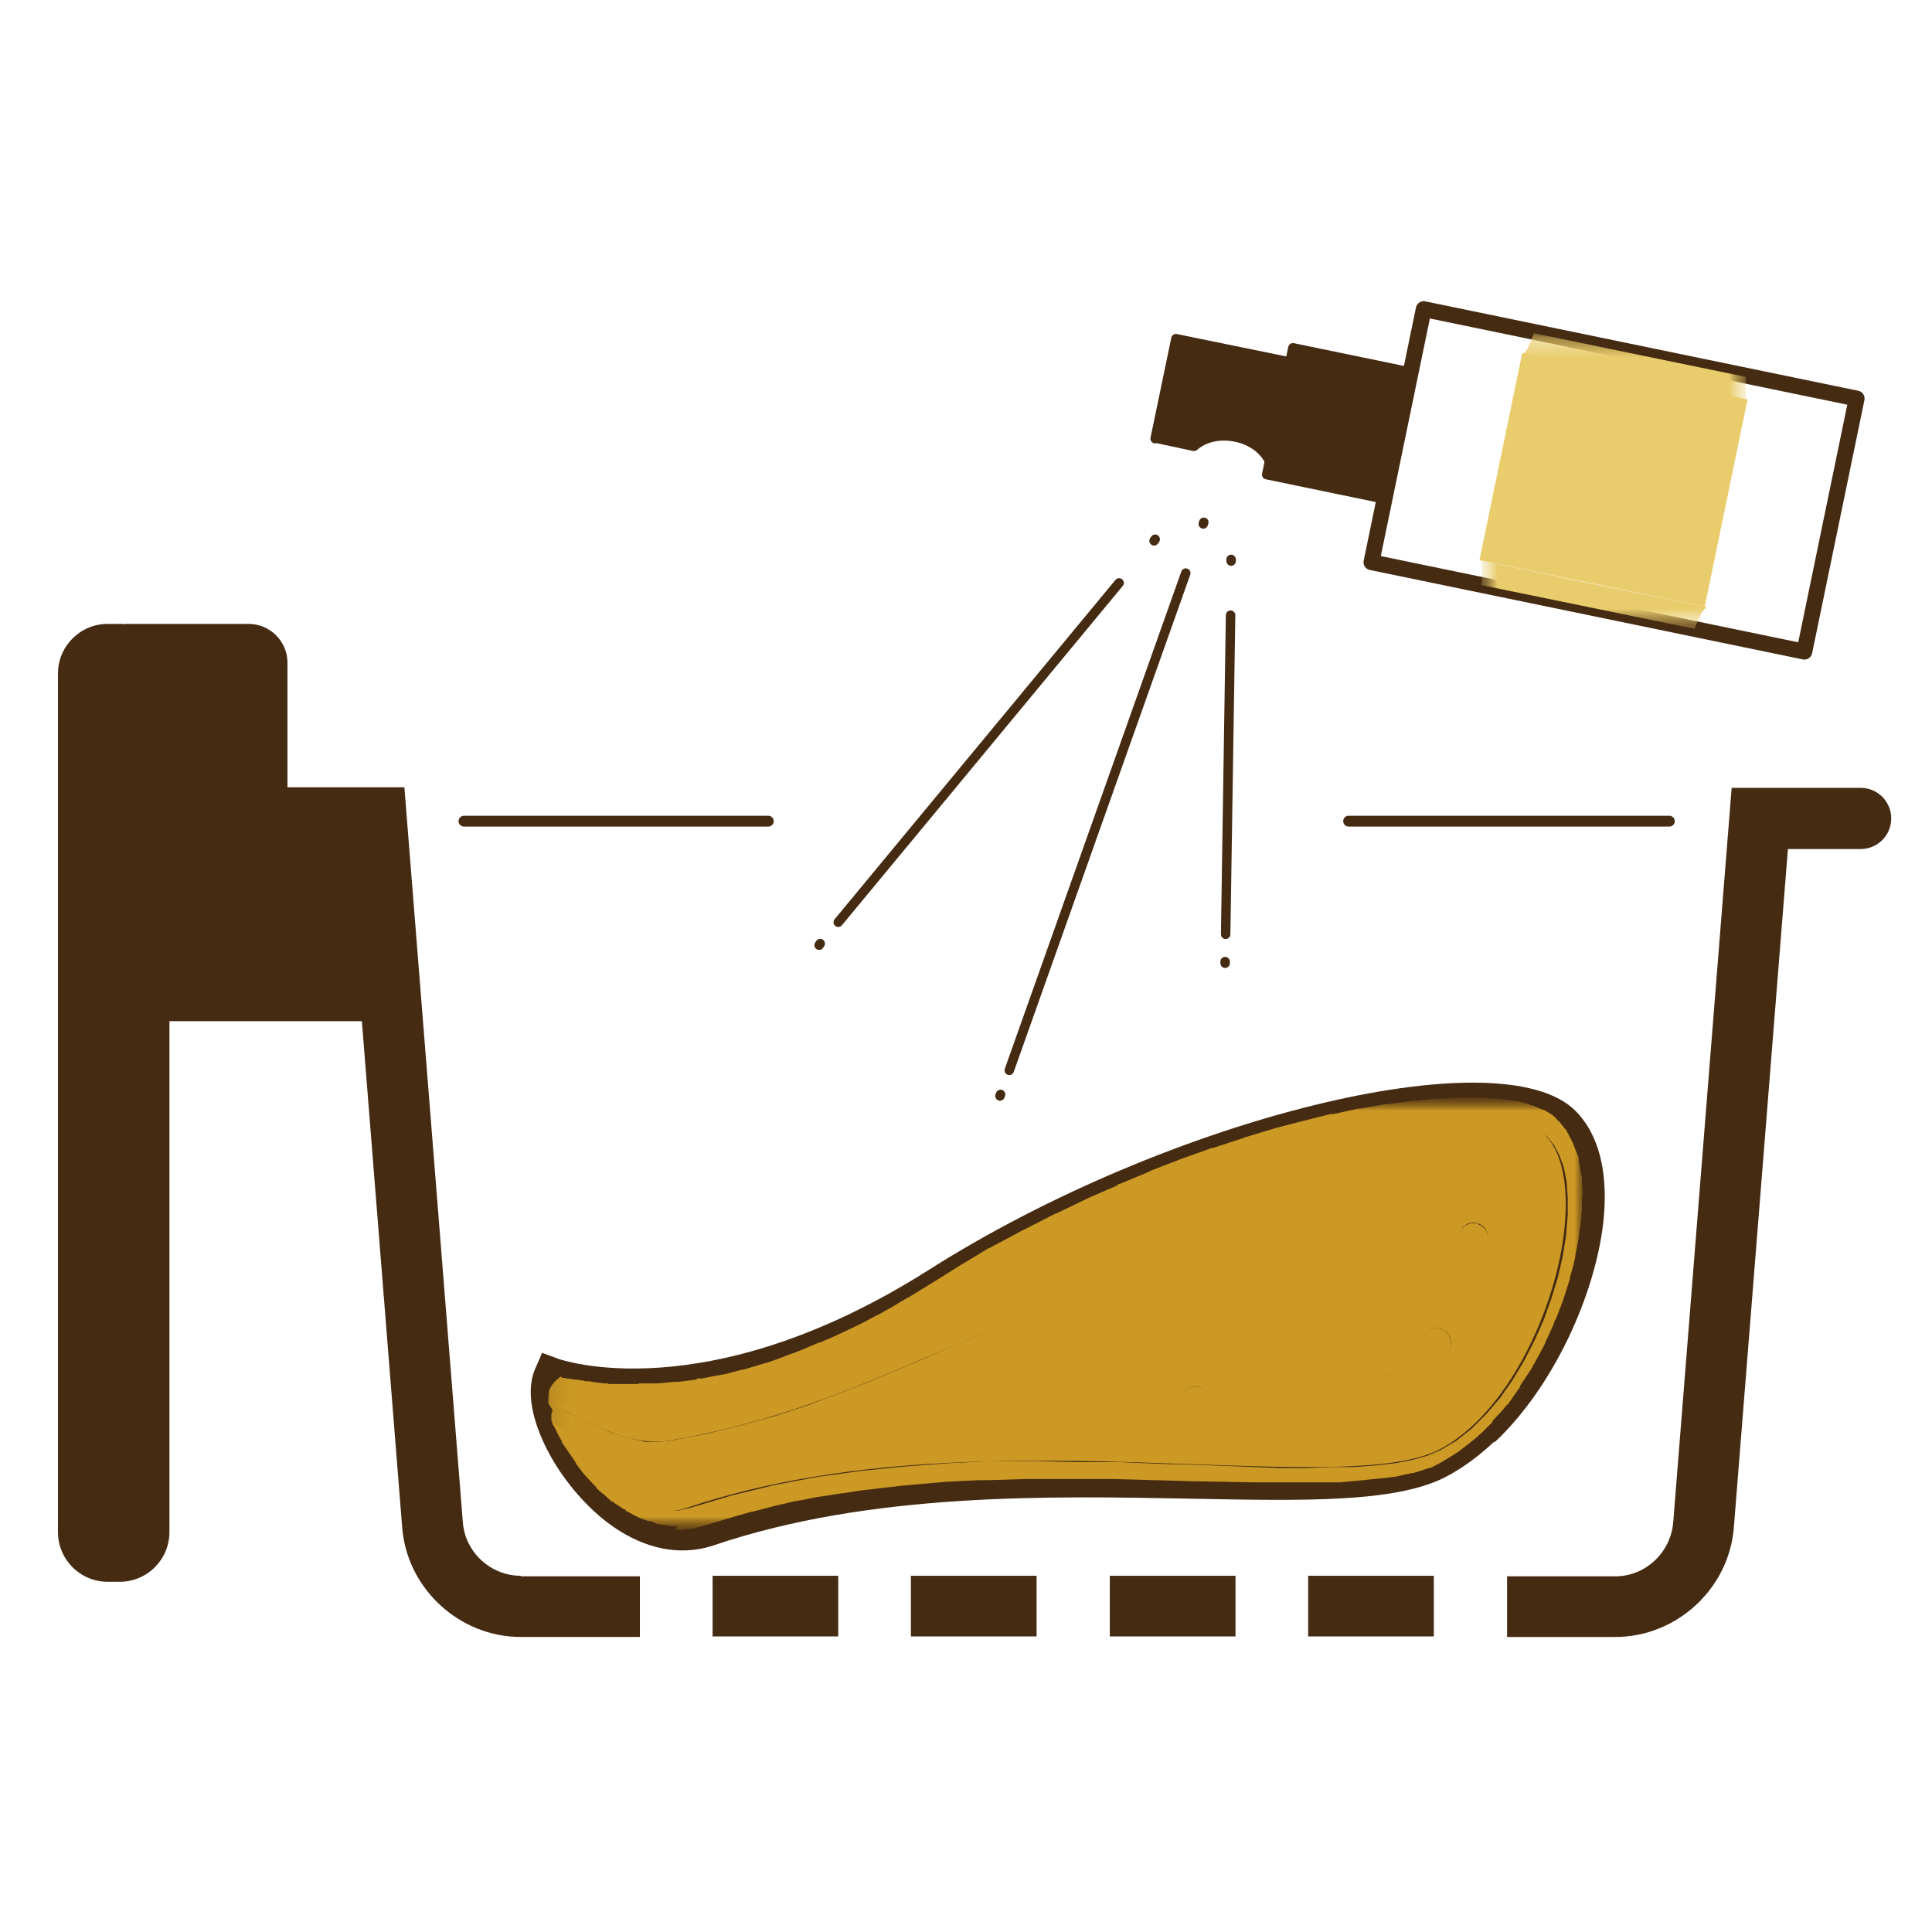 <?xml version="1.0" encoding="UTF-8"?> <svg xmlns="http://www.w3.org/2000/svg" width="100" height="100" viewBox="0 0 100 100" fill="none"><rect width="100" height="100" fill="white"></rect><path d="M6.196 32.293H5.574C4.152 32.293 3 33.446 3 34.867V79.299C3 80.721 4.152 81.873 5.574 81.873H6.196C7.617 81.873 8.77 80.721 8.77 79.299V34.867C8.77 33.446 7.617 32.293 6.196 32.293Z" fill="#462B13"></path><path d="M20.055 40.863H8.063V52.855H20.055V40.863Z" fill="#462B13"></path><path d="M14.879 44.285H6.479V32.293H12.871C13.974 32.293 14.879 33.198 14.879 34.301V44.285Z" fill="#462B13"></path><path d="M24.014 42.503H39.767" stroke="#462B13" stroke-width="0.56" stroke-linecap="round" stroke-linejoin="round"></path><path d="M69.804 42.503H86.406" stroke="#462B13" stroke-width="0.56" stroke-linecap="round" stroke-linejoin="round"></path><path d="M63.949 81.562H57.444V84.701H63.949V81.562Z" fill="#462B13"></path><path d="M26.956 81.562C25.4 81.562 24.071 80.346 23.957 78.79L20.931 40.75H14.257C13.38 40.75 12.673 41.457 12.673 42.334C12.673 43.21 13.38 43.917 14.257 43.917H18.018L20.818 79.073C21.073 82.241 23.788 84.729 26.956 84.729H33.121V81.59H26.956V81.562Z" fill="#462B13"></path><path d="M96.305 40.778H89.63L86.604 78.818C86.462 80.374 85.161 81.59 83.606 81.59H78.006V84.73H83.606C86.773 84.73 89.489 82.241 89.743 79.073L92.543 43.946H96.305C97.182 43.946 97.889 43.239 97.889 42.362C97.889 41.485 97.182 40.778 96.305 40.778Z" fill="#462B13"></path><path d="M53.654 81.562H47.149V84.701H53.654V81.562Z" fill="#462B13"></path><path d="M43.388 81.562H36.883V84.701H43.388V81.562Z" fill="#462B13"></path><path d="M74.216 81.562H67.711V84.701H74.216V81.562Z" fill="#462B13"></path><path d="M47.856 66.6C47.376 66.911 46.923 67.194 46.471 67.477C44.236 70.814 32.216 71.776 28.172 71.889C26.644 71.946 30.632 77.433 32.046 78.507C33.376 79.356 34.875 79.808 36.345 79.271C50.741 74.123 68.757 78.366 74.329 75.481C79.901 72.596 83.634 61.085 80.127 57.691C76.592 54.297 59.82 58.511 47.856 66.572V66.6Z" fill="#CB9924"></path><path d="M77.327 74.633C76.507 75.396 75.63 76.047 74.725 76.499C72.123 77.772 67.541 77.687 61.743 77.574C54.333 77.433 45.085 77.235 36.968 79.978C34.479 80.826 31.707 79.667 29.501 76.867C28.087 75.085 26.984 72.54 27.691 70.871L28.058 70.022L28.907 70.334C28.907 70.334 36.487 73.077 48.083 65.724C60.47 57.861 77.666 53.618 81.541 57.493C82.785 58.738 83.266 60.746 82.984 63.291C82.559 66.996 80.438 71.748 77.383 74.633H77.327ZM28.143 72.568C28.37 73.303 28.907 74.35 29.812 75.424C30.491 76.273 32.951 78.931 35.525 78.055C44.123 75.142 53.937 75.509 61.828 75.792C67.4 75.99 72.236 76.16 74.442 75.057C78.147 73.19 80.834 67.222 81.032 62.839C81.117 60.972 80.749 59.53 79.986 58.766C77.129 55.966 60.64 59.134 48.167 67.421C38.438 73.869 31.056 73.218 28.143 72.568Z" fill="#462B13"></path><path d="M76.903 63.63C77.129 63.97 77.044 64.451 76.677 64.677C76.337 64.903 75.856 64.79 75.63 64.451C75.404 64.111 75.517 63.63 75.856 63.404C76.196 63.178 76.677 63.291 76.903 63.63Z" fill="#462B13"></path><path d="M62.507 72.115C62.733 72.455 62.648 72.936 62.28 73.162C61.941 73.388 61.46 73.275 61.234 72.936C61.008 72.596 61.121 72.115 61.46 71.889C61.8 71.663 62.28 71.776 62.507 72.115Z" fill="#462B13"></path><path d="M74.98 69.089C75.206 69.428 75.121 69.909 74.753 70.136C74.414 70.362 73.933 70.249 73.707 69.909C73.481 69.57 73.594 69.089 73.933 68.863C74.272 68.637 74.753 68.75 74.98 69.089Z" fill="#462B13"></path><path d="M60.866 67.194C60.866 67.194 60.753 67.279 60.669 67.279C55.832 67.93 52.127 69.513 48.196 71.182C44.293 72.851 40.248 74.604 34.818 75.509C32.018 75.962 28.2 73.416 28.03 73.303C27.832 73.162 27.747 72.851 27.832 72.653C27.945 72.426 28.172 72.37 28.398 72.511C28.426 72.511 32.103 75 34.592 74.576C39.937 73.671 43.953 71.974 47.828 70.305C51.788 68.608 55.549 66.996 60.471 66.346C60.697 66.317 60.923 66.515 60.98 66.77C61.008 66.94 60.98 67.109 60.866 67.194Z" fill="#462B13"></path><path d="M72.491 71.663C72.83 72.172 72.689 72.851 72.18 73.162C71.671 73.501 70.992 73.36 70.681 72.851C70.37 72.342 70.483 71.663 70.992 71.352C71.501 71.013 72.18 71.154 72.491 71.663Z" fill="#462B13"></path><path d="M59.82 22.677L61.8 23.102C62.309 22.649 63.101 22.451 63.949 22.621C64.826 22.79 65.476 23.328 65.731 23.922L66.834 24.148L67.909 18.972L60.866 17.53L59.791 22.706L59.82 22.677Z" fill="#462B13"></path><path d="M59.82 22.677L61.8 23.102C62.309 22.649 63.101 22.451 63.949 22.621C64.826 22.79 65.476 23.328 65.731 23.922L66.834 24.148L67.909 18.972L60.866 17.53L59.791 22.706L59.82 22.677Z" stroke="#462B13" stroke-width="0.49" stroke-linecap="round" stroke-linejoin="round"></path><path d="M66.921 18.003L65.564 24.567L71.74 25.844L73.097 19.28L66.921 18.003Z" fill="#462B13"></path><path d="M66.921 18.003L65.564 24.567L71.74 25.844L73.097 19.28L66.921 18.003Z" stroke="#462B13" stroke-width="0.49" stroke-linecap="round" stroke-linejoin="round"></path><path d="M73.692 16L70.986 29.101L93.394 33.729L96.1 20.628L73.692 16Z" fill="white"></path><path d="M73.692 16L70.986 29.101L93.394 33.729L96.1 20.628L73.692 16Z" stroke="#462B13" stroke-width="0.82" stroke-linecap="round" stroke-linejoin="round"></path><path d="M62.309 27.033L62.281 27.118" stroke="#462B13" stroke-width="0.49" stroke-linecap="round" stroke-linejoin="round"></path><path d="M61.376 29.663L52.24 55.4" stroke="#462B13" stroke-width="0.49" stroke-linecap="round" stroke-linejoin="round"></path><path d="M51.788 56.645L51.759 56.73" stroke="#462B13" stroke-width="0.49" stroke-linecap="round" stroke-linejoin="round"></path><path d="M63.723 28.956V29.041" stroke="#462B13" stroke-width="0.49" stroke-linecap="round" stroke-linejoin="round"></path><path d="M63.695 31.841L63.44 48.358" stroke="#462B13" stroke-width="0.49" stroke-linecap="round" stroke-linejoin="round"></path><path d="M63.412 49.772V49.857" stroke="#462B13" stroke-width="0.49" stroke-linecap="round" stroke-linejoin="round"></path><path d="M59.792 27.91L59.735 27.994" stroke="#462B13" stroke-width="0.49" stroke-linecap="round" stroke-linejoin="round"></path><path d="M57.925 30.172L43.388 47.736" stroke="#462B13" stroke-width="0.49" stroke-linecap="round" stroke-linejoin="round"></path><path d="M42.454 48.839L42.398 48.924" stroke="#462B13" stroke-width="0.49" stroke-linecap="round" stroke-linejoin="round"></path><path d="M78.791 18.273L76.577 28.992L88.238 31.4L90.452 20.681L78.791 18.273Z" fill="#E9CC6B"></path><g style="mix-blend-mode:darken"><mask id="mask0_6_6700" style="mask-type:luminance" maskUnits="userSpaceOnUse" x="76" y="17" width="15" height="16"><path d="M90.478 17.247H76.62V32.548H90.478V17.247Z" fill="white"></path></mask><g mask="url(#mask0_6_6700)"><mask id="mask1_6_6700" style="mask-type:luminance" maskUnits="userSpaceOnUse" x="76" y="17" width="15" height="16"><path d="M90.478 17.247H76.62V32.548H90.478V17.247Z" fill="white"></path></mask><g mask="url(#mask1_6_6700)"><path fill-rule="evenodd" clip-rule="evenodd" d="M87.707 32.548L87.82 32.265L87.905 32.067L87.99 31.897L88.046 31.756L88.131 31.643L88.188 31.558L88.244 31.501H88.301V31.416L82.475 30.229L76.648 29.012V29.097V29.154L76.705 29.267V29.409V29.578V30.002L76.677 30.285L87.707 32.548ZM90.479 20.782L90.422 20.669V20.613L90.365 20.499V20.358V20.188V19.99V19.764V19.509L79.392 17.247L79.279 17.53L79.194 17.756L79.109 17.926L79.052 18.067L78.968 18.18L78.911 18.265L78.854 18.322H78.798V18.406L84.624 19.623L90.45 20.811L90.479 20.782Z" fill="#E9CC6B"></path></g></g></g><g style="mix-blend-mode:darken"><mask id="mask2_6_6700" style="mask-type:luminance" maskUnits="userSpaceOnUse" x="28" y="56" width="55" height="24"><path d="M82.022 56.899H28.058V79.186H82.022V56.899Z" fill="white"></path></mask><g mask="url(#mask2_6_6700)"><mask id="mask3_6_6700" style="mask-type:luminance" maskUnits="userSpaceOnUse" x="28" y="56" width="55" height="24"><path d="M82.022 56.899H28.058V79.186H82.022V56.899Z" fill="white"></path></mask><g mask="url(#mask3_6_6700)"><path fill-rule="evenodd" clip-rule="evenodd" d="M34.931 79.186H35.157H35.299L35.78 79.129H35.865L35.949 79.101L36.657 78.903L37.986 78.507L38.862 78.253H38.919L40.107 77.942L41.21 77.687H41.267L42.285 77.489L43.586 77.291H43.642L44.519 77.15L45.962 76.98H45.99L46.725 76.895L48.309 76.754H48.337L48.959 76.697L50.685 76.612H51.194L53.004 76.556H55.295H57.501H57.699L59.679 76.612H59.764L61.743 76.669H61.772L63.27 76.697H63.44L64.741 76.725H65.081H66.155H68.786H69.351L69.974 76.669L70.567 76.612L71.077 76.556H71.105L71.699 76.499L72.123 76.443H72.18L72.689 76.33L73.085 76.245H73.141L73.622 76.103L73.933 75.99H74.018L74.357 75.82L74.668 75.651L74.753 75.594L75.178 75.34L75.573 75.085L75.63 75.028L75.998 74.746L76.422 74.406L76.479 74.35L76.761 74.095L77.242 73.614V73.558L77.695 73.077L78.006 72.709H78.034L78.543 71.974L78.685 71.776V71.719L79.307 70.786V70.73L79.363 70.673L79.929 69.627L79.986 69.485L80.438 68.495V68.439L80.58 68.156L80.891 67.336L81.06 66.826L81.258 66.176V66.12L81.428 65.526L81.541 65.016V64.96L81.683 64.253L81.739 63.885V63.829L81.852 63.065V62.782L81.881 62.697V62.047L81.909 61.792V61.707L81.881 61.17V60.887L81.824 60.774L81.767 60.35L81.711 60.039V59.897L81.598 59.643L81.456 59.275L81.4 59.134L81.343 59.021L81.117 58.596L81.06 58.483L81.004 58.427L80.693 58.031H80.664L80.495 57.833L80.325 57.691L80.042 57.522L79.873 57.437H79.844L79.307 57.21H79.194L79.165 57.154L78.487 56.984H78.43H78.374L77.582 56.871H77.553L76.62 56.815H75.46L74.386 56.871H74.301L73.141 56.984H73.056L71.84 57.154H71.812H71.699L70.426 57.38H70.313L69.012 57.663H68.871L67.513 58.002L67.4 58.031L65.986 58.398L65.901 58.427L64.402 58.879L64.345 58.907L62.79 59.416H62.733L61.149 59.982L59.537 60.604H59.509V60.633L57.953 61.283H57.868V61.34L56.37 61.99L56.2 62.075L54.786 62.754L54.531 62.867L53.202 63.546L52.862 63.715L51.646 64.366L51.222 64.592H51.194L50.119 65.243L49.553 65.582L48.62 66.176L47.97 66.572L47.008 67.166H46.98L46.273 67.59L45.424 68.071H45.396L44.66 68.467L43.897 68.835L43.105 69.202L42.455 69.485H42.398L41.606 69.825L41.04 70.051H41.012L40.192 70.362L39.711 70.532H39.683L38.834 70.786L38.438 70.899H38.382L37.533 71.126L37.222 71.182H37.194L36.317 71.352H36.091L36.034 71.408L35.129 71.522H34.988H34.931L34.026 71.606H33.065L33.036 71.635H32.273H31.509L31.453 71.606H31.255L30.83 71.55H30.802L30.491 71.493H30.265L30.236 71.465L29.812 71.408H29.756L29.416 71.352H29.36L29.218 71.323H29.105L29.048 71.267H28.992L28.822 71.408L28.681 71.55L28.568 71.691L28.483 71.833L28.398 72.031V72.228L28.37 72.427V72.624L28.483 72.794L28.596 72.964V73.02L28.539 73.19V73.36V73.529L28.596 73.671V73.728L28.652 73.784L28.964 74.406L29.077 74.604V74.661L29.36 75.057L29.671 75.509L29.784 75.679L29.84 75.792L30.095 76.132L30.18 76.245L30.406 76.499L30.774 76.895H30.802L30.887 77.037L31.198 77.32H31.226L31.65 77.715H31.707L31.764 77.772L32.273 78.111H32.329L32.442 78.225L32.867 78.451L32.98 78.507L33.234 78.621L33.574 78.734H33.687L33.998 78.875L34.281 78.931H34.422L34.733 78.988H35.073L34.931 79.186ZM34.281 78.168L33.658 78.083L33.065 77.913L32.527 77.659L31.99 77.348L31.509 77.008L31.085 76.641L30.689 76.273L30.349 75.934L30.067 75.623L29.869 75.396L29.246 74.604L28.794 73.841L29.048 74.01L29.558 74.265L30.123 74.548L30.745 74.831L31.396 75.085L32.075 75.311L32.754 75.481L33.461 75.594H34.139H34.818L36.798 75.198L38.665 74.746L40.418 74.237L42.087 73.671L43.699 73.105L45.254 72.483L46.753 71.861L48.224 71.239L49.695 70.616L51.137 70.022L52.608 69.429L54.107 68.891L55.663 68.41L57.275 67.986L58.943 67.618L60.697 67.336L60.923 67.222L61.036 67.025V66.742L60.923 66.487L60.725 66.317H60.499L58.689 66.572L56.992 66.94L55.38 67.392L53.824 67.873L52.297 68.439L50.826 69.033L49.327 69.655L47.856 70.305L46.386 70.928L44.915 71.55L43.388 72.144L41.804 72.738L40.164 73.275L38.438 73.756L36.6 74.208L34.648 74.576L34.054 74.633H33.432L32.81 74.491L32.188 74.321L31.566 74.124L30.972 73.869L30.406 73.614L29.897 73.36L29.444 73.134L29.077 72.907L28.907 72.794L29.473 72.879L30.236 72.964L31.056 73.02H31.962H32.952L34.026 72.936L35.186 72.794L36.374 72.596L37.646 72.342L38.976 71.974L40.39 71.522L41.861 70.956L43.388 70.277L44.972 69.485L46.612 68.552L48.309 67.477L49.893 66.459L51.505 65.497L53.145 64.621L54.814 63.772L56.483 62.98L58.151 62.245L59.82 61.566L61.489 60.944L63.129 60.378L64.741 59.869L66.325 59.416L67.852 59.021L69.323 58.681L70.737 58.398L72.095 58.172L73.368 58.002L74.584 57.889H75.687L76.705 57.861L77.638 57.946L78.43 58.087L79.109 58.285L79.674 58.54L80.099 58.851L80.438 59.275L80.721 59.812L80.947 60.435L81.089 61.17L81.145 61.99V62.895L81.06 63.942L80.891 65.016L80.636 66.12L80.297 67.222L79.901 68.326L79.42 69.4L78.883 70.447L78.289 71.437L77.638 72.37L76.931 73.19L76.168 73.954L75.376 74.576L74.555 75.057L73.905 75.34L73.113 75.566L72.208 75.736L71.218 75.849L70.115 75.934H68.927L67.654 75.99H66.325L64.911 75.934L63.468 75.877L61.969 75.82L59.962 75.764L57.897 75.679H55.747L53.57 75.623H51.335L49.101 75.736L46.838 75.905L44.576 76.132L42.313 76.443L40.079 76.867L37.873 77.404L35.695 78.055L35.073 78.196H34.45L34.281 78.168ZM71.529 73.388H71.868L72.208 73.219L72.462 72.964L72.632 72.653L72.717 72.313V71.974L72.547 71.663L72.293 71.38L71.982 71.21L71.642 71.154H71.303L70.992 71.323L70.709 71.55L70.539 71.861L70.483 72.2V72.54L70.652 72.879L70.879 73.162L71.19 73.332L71.529 73.388ZM62.026 73.332L62.309 73.219L62.535 72.992L62.648 72.709V72.398L62.535 72.115L62.309 71.889L62.026 71.776H61.715L61.432 71.889L61.206 72.115L61.093 72.398V72.709L61.206 72.992L61.432 73.219L61.687 73.332H61.998H62.026ZM74.471 70.305L74.753 70.192L74.98 69.966L75.093 69.683V69.372L74.98 69.089L74.753 68.863L74.471 68.75H74.159L73.877 68.863L73.65 69.089L73.537 69.372V69.683L73.65 69.966L73.877 70.192L74.159 70.305H74.471ZM76.111 64.875H76.422L76.705 64.762L76.931 64.564L77.044 64.281V63.97L76.931 63.687L76.705 63.461L76.422 63.319H76.111L75.828 63.433L75.602 63.659L75.489 63.942V64.253L75.602 64.536L75.828 64.762L76.111 64.875Z" fill="#CB9924"></path></g></g></g></svg> 